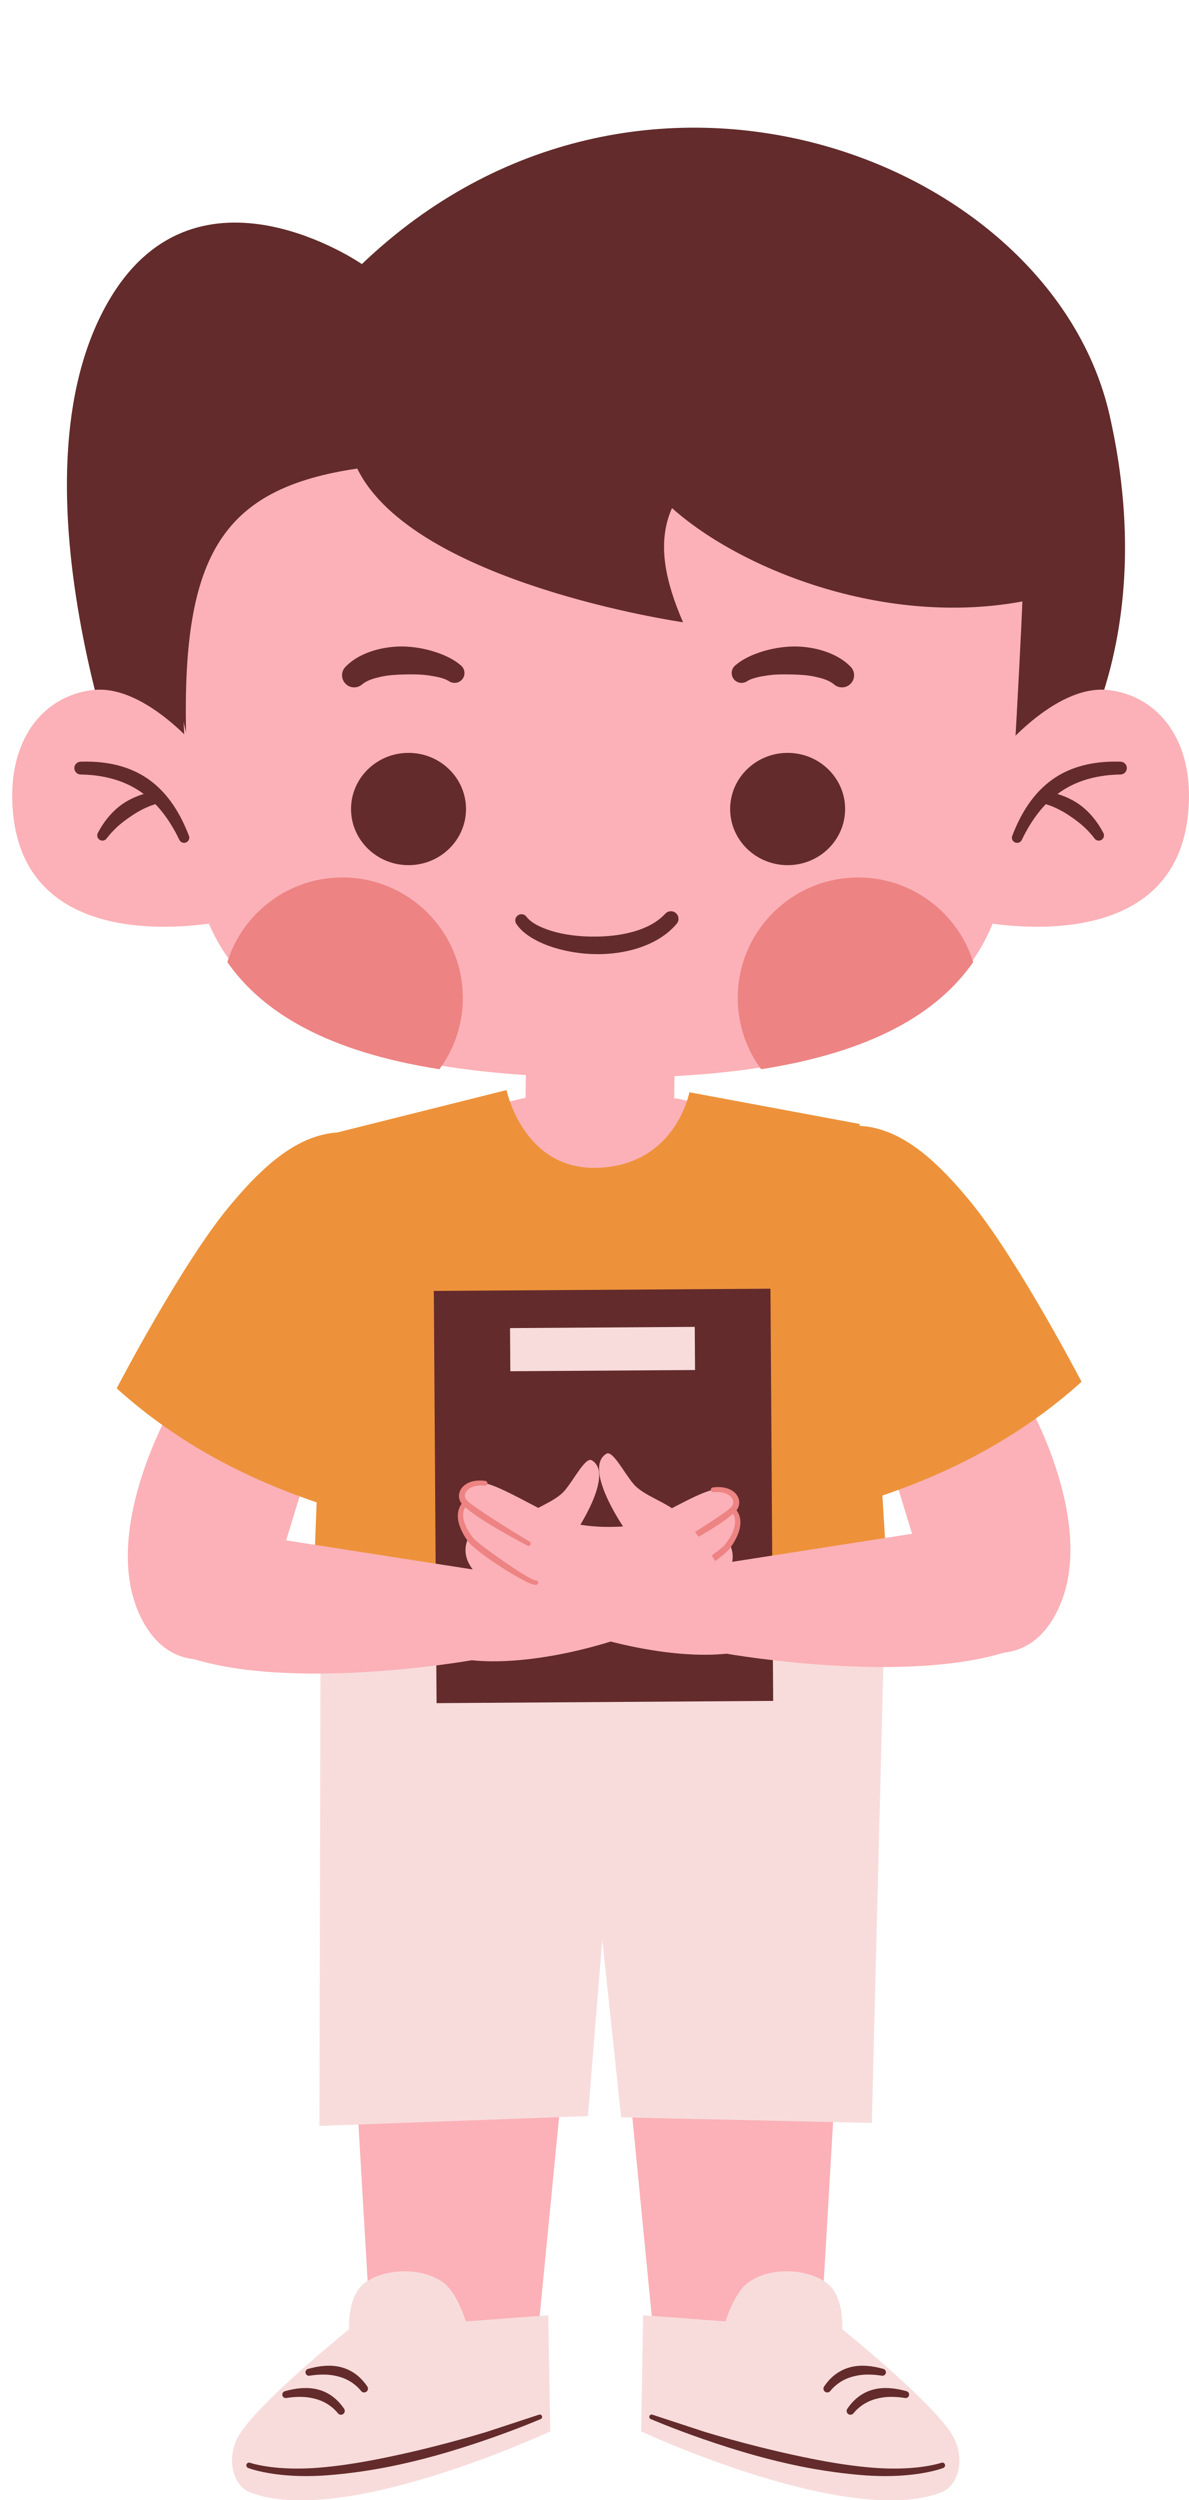 <?xml version="1.0" encoding="UTF-8"?><svg xmlns="http://www.w3.org/2000/svg" xmlns:xlink="http://www.w3.org/1999/xlink" height="430.8" preserveAspectRatio="xMidYMid meet" version="1.0" viewBox="-2.1 -22.0 204.9 430.8" width="204.9" zoomAndPan="magnify"><defs><clipPath id="a"><path d="M 37 369 L 93 369 L 93 408.852 L 37 408.852 Z M 37 369"/></clipPath><clipPath id="b"><path d="M 108 369 L 164 369 L 164 408.852 L 108 408.852 Z M 108 369"/></clipPath><clipPath id="c"><path d="M 165 96 L 202.801 96 L 202.801 138 L 165 138 Z M 165 96"/></clipPath></defs><g><g id="change1_2"><path d="M 114.242 155.305 L 88.637 154.949 L 88.285 180.176 L 113.895 180.531 L 114.242 155.305" fill="#fbb1b7" fill-rule="evenodd"/></g><g id="change1_3"><path d="M 148.938 218.094 L 138.09 172.555 L 114.57 167.289 L 88.879 167.066 L 64.043 172.816 L 53.406 219.387 L 53.512 260.109 L 149.156 260.559 L 148.938 218.094" fill="#fbb1b7" fill-rule="evenodd"/></g><g id="change1_4"><path d="M 97.367 310.844 L 57.539 307.734 L 61.695 378.598 L 43.801 403.66 L 89.031 396.258 L 97.367 310.844" fill="#fbb1b7" fill-rule="evenodd"/></g><g clip-path="url(#a)" id="change2_2"><path d="M 58.059 379.359 C 58.059 379.359 57.652 373.527 60.918 371.25 C 64.277 368.902 70.559 368.578 74.285 371.309 C 76.738 373.109 78.168 378.008 78.168 378.008 L 92.391 376.945 L 92.727 396.957 C 92.727 396.957 56.906 413.691 40.973 407.457 C 38.023 406.305 36.855 401.676 38.934 397.879 C 41.961 392.336 58.059 379.359 58.059 379.359" fill="#f8dcdc" fill-rule="evenodd"/></g><g id="change3_1"><path d="M 47.281 391.203 C 48.16 391.055 48.996 391.004 49.785 391.012 C 50.641 391.023 51.43 391.141 52.172 391.336 C 52.789 391.496 53.371 391.715 53.918 392.012 C 54.727 392.453 55.477 393.035 56.129 393.828 C 56.348 394.121 56.758 394.18 57.051 393.961 C 57.34 393.742 57.398 393.332 57.184 393.039 C 56.488 392.016 55.672 391.211 54.734 390.621 C 54.078 390.207 53.355 389.902 52.582 389.715 C 51.699 389.5 50.742 389.441 49.734 389.52 C 48.871 389.586 47.965 389.762 47.016 390.027 C 46.691 390.102 46.488 390.422 46.562 390.746 C 46.633 391.07 46.957 391.277 47.281 391.203" fill="#632b2b" fill-rule="evenodd"/></g><g id="change3_2"><path d="M 51.277 387.359 C 52.16 387.215 52.992 387.16 53.781 387.168 C 54.637 387.18 55.43 387.297 56.172 387.492 C 56.789 387.652 57.371 387.871 57.918 388.168 C 58.727 388.609 59.473 389.195 60.125 389.988 C 60.344 390.277 60.758 390.336 61.047 390.117 C 61.34 389.902 61.398 389.488 61.18 389.195 C 60.484 388.176 59.672 387.367 58.734 386.781 C 58.074 386.367 57.352 386.059 56.582 385.871 C 55.695 385.656 54.742 385.598 53.734 385.676 C 52.867 385.742 51.965 385.918 51.016 386.188 C 50.691 386.258 50.484 386.582 50.559 386.906 C 50.633 387.23 50.953 387.434 51.277 387.359" fill="#632b2b" fill-rule="evenodd"/></g><g id="change3_3"><path d="M 40.656 403.258 C 40.656 403.258 42.883 404.168 47.203 404.523 C 49.035 404.676 51.246 404.723 53.824 404.559 C 57.613 404.293 61.531 403.742 65.336 402.973 C 67.918 402.449 70.449 401.824 72.852 401.164 C 76.246 400.227 79.379 399.207 82.062 398.277 C 87.508 396.387 91.07 394.836 91.07 394.836 C 91.277 394.75 91.379 394.516 91.293 394.309 C 91.211 394.105 90.977 394.004 90.77 394.086 L 81.672 397.074 C 78.977 397.887 75.828 398.766 72.445 399.617 C 70.055 400.219 67.551 400.805 64.996 401.336 C 61.262 402.117 57.43 402.797 53.707 403.137 C 51.211 403.379 49.062 403.406 47.281 403.324 C 43.156 403.137 40.996 402.367 40.996 402.367 C 40.754 402.273 40.477 402.395 40.383 402.641 C 40.289 402.887 40.41 403.164 40.656 403.258" fill="#632b2b" fill-rule="evenodd"/></g><g id="change1_5"><path d="M 103.746 310.844 L 143.578 307.734 L 139.418 378.598 L 157.312 403.66 L 112.086 396.258 L 103.746 310.844" fill="#fbb1b7" fill-rule="evenodd"/></g><g clip-path="url(#b)" id="change2_1"><path d="M 143.059 379.359 C 143.059 379.359 143.461 373.527 140.195 371.25 C 136.836 368.902 130.555 368.578 126.832 371.309 C 124.379 373.109 122.945 378.008 122.945 378.008 L 108.727 376.945 L 108.387 396.957 C 108.387 396.957 144.211 413.691 160.145 407.457 C 163.094 406.305 164.258 401.676 162.184 397.879 C 159.156 392.336 143.059 379.359 143.059 379.359" fill="#f8dcdc" fill-rule="evenodd"/></g><g id="change3_4"><path d="M 153.836 391.203 C 152.953 391.055 152.121 391.004 151.332 391.012 C 150.477 391.023 149.684 391.141 148.941 391.336 C 148.324 391.496 147.742 391.715 147.195 392.012 C 146.387 392.453 145.641 393.035 144.988 393.828 C 144.77 394.121 144.355 394.18 144.066 393.961 C 143.773 393.742 143.715 393.332 143.934 393.039 C 144.629 392.016 145.441 391.211 146.383 390.621 C 147.039 390.207 147.762 389.902 148.531 389.715 C 149.418 389.5 150.371 389.441 151.379 389.52 C 152.246 389.586 153.152 389.762 154.098 390.027 C 154.422 390.102 154.629 390.422 154.555 390.746 C 154.48 391.07 154.16 391.277 153.836 391.203" fill="#632b2b" fill-rule="evenodd"/></g><g id="change3_5"><path d="M 149.84 387.359 C 148.953 387.215 148.121 387.16 147.332 387.168 C 146.48 387.18 145.688 387.297 144.945 387.492 C 144.328 387.652 143.746 387.871 143.195 388.168 C 142.391 388.609 141.645 389.195 140.988 389.988 C 140.773 390.277 140.359 390.336 140.066 390.117 C 139.777 389.902 139.719 389.488 139.938 389.195 C 140.629 388.176 141.445 387.367 142.383 386.781 C 143.043 386.367 143.762 386.059 144.535 385.871 C 145.422 385.656 146.375 385.598 147.383 385.676 C 148.246 385.742 149.152 385.918 150.102 386.188 C 150.426 386.258 150.629 386.582 150.559 386.906 C 150.484 387.23 150.16 387.434 149.84 387.359" fill="#632b2b" fill-rule="evenodd"/></g><g id="change3_6"><path d="M 160.461 403.258 C 160.461 403.258 158.23 404.168 153.91 404.523 C 152.078 404.676 149.871 404.723 147.293 404.559 C 143.504 404.293 139.582 403.742 135.781 402.973 C 133.195 402.449 130.664 401.824 128.262 401.164 C 124.871 400.227 121.738 399.207 119.055 398.277 C 113.609 396.387 110.043 394.836 110.043 394.836 C 109.836 394.75 109.738 394.516 109.82 394.309 C 109.902 394.105 110.137 394.004 110.344 394.086 L 119.445 397.074 C 122.141 397.887 125.285 398.766 128.672 399.617 C 131.059 400.219 133.566 400.805 136.117 401.336 C 139.855 402.117 143.688 402.797 147.406 403.137 C 149.906 403.379 152.051 403.406 153.836 403.324 C 157.961 403.137 160.117 402.367 160.117 402.367 C 160.363 402.273 160.641 402.395 160.734 402.641 C 160.828 402.887 160.703 403.164 160.461 403.258" fill="#632b2b" fill-rule="evenodd"/></g><g id="change2_3"><path d="M 53.129 262.531 L 52.949 344.324 L 99.227 342.629 L 101.688 312.227 L 104.941 342.844 L 148.141 343.812 L 150.203 262.289 L 53.129 262.531" fill="#f8dcdc" fill-rule="evenodd"/></g><g id="change4_1"><path d="M 85.195 165.832 C 85.195 165.832 88.051 179.711 100.938 179.23 C 114.395 178.73 116.703 166.207 116.703 166.207 L 146.031 171.672 L 151.652 263.23 L 51.484 262.504 L 54.902 173.418 L 85.195 165.832" fill="#ed923a" fill-rule="evenodd"/></g><g id="change3_7"><path d="M 130.672 200.059 L 72.66 200.441 L 73.133 271.473 L 131.141 271.086 L 130.672 200.059" fill="#632b2b" fill-rule="evenodd"/></g><g id="change2_4"><path d="M 117.625 206.637 L 85.793 206.848 L 85.844 214.281 L 117.676 214.07 L 117.625 206.637" fill="#f8dcdc" fill-rule="evenodd"/></g><g id="change1_6"><path d="M 40.195 242.328 C 25.312 238.051 19.699 258.98 27.566 262.496 C 44.773 270.191 79.191 264.082 79.191 264.082 C 88.414 265.043 102.156 262.148 113.305 256.98 C 116.73 255.391 122.168 251.438 123.66 248.383 C 124.898 245.852 123.492 243.844 123.492 243.844 C 125.281 242.227 125.809 239.48 124.477 237.824 C 124.477 237.824 125.695 233.75 120.805 234.711 C 118 235.262 111.43 239.285 107.617 240.945 C 103.582 242.703 97.016 242.156 97.016 242.156 C 97.016 242.156 103.93 232.031 99.887 229.629 C 98.805 228.984 96.836 232.938 95.219 234.84 C 93.43 236.945 89.441 237.938 87.102 240.176 C 84.695 242.477 80.777 248.656 80.777 248.656 L 40.195 242.328" fill="#fbb1b7" fill-rule="evenodd"/></g><g id="change5_1"><path d="M 120.852 235.117 C 122.027 235.012 122.91 235.23 123.5 235.617 C 124.262 236.121 124.48 236.941 124.047 237.516 C 123.672 238.031 122.461 238.863 121.016 239.82 C 120.031 240.473 118.938 241.176 117.887 241.84 C 115.383 243.418 113.117 244.785 113.117 244.785 C 112.934 244.887 112.867 245.121 112.969 245.309 C 113.074 245.492 113.309 245.559 113.492 245.453 C 113.492 245.453 115.855 244.227 118.426 242.73 C 119.512 242.098 120.641 241.418 121.637 240.762 C 123.23 239.711 124.5 238.707 124.906 238.137 C 125.508 237.27 125.426 236.109 124.578 235.262 C 123.871 234.559 122.602 234.055 120.758 234.305 C 120.531 234.328 120.371 234.531 120.395 234.758 C 120.422 234.98 120.625 235.145 120.852 235.117" fill="#ed8383" fill-rule="evenodd"/></g><g id="change5_2"><path d="M 124.004 238.531 C 124.562 239.203 124.664 239.992 124.535 240.781 C 124.324 242.062 123.496 243.34 122.789 244.207 C 122.43 244.652 121.223 245.562 119.762 246.625 C 118.738 247.367 117.59 248.184 116.488 248.926 C 115.086 249.863 113.766 250.699 112.879 251.145 C 112.629 251.27 112.418 251.367 112.25 251.414 C 112.188 251.438 112.141 251.461 112.105 251.453 C 111.895 251.414 111.695 251.555 111.66 251.766 C 111.621 251.973 111.762 252.172 111.969 252.211 C 112.18 252.254 112.629 252.152 113.23 251.891 C 114.164 251.484 115.566 250.699 117.043 249.785 C 118.188 249.074 119.379 248.285 120.422 247.539 C 122.004 246.406 123.25 245.355 123.629 244.871 C 124.398 243.859 125.273 242.375 125.457 240.914 C 125.59 239.875 125.395 238.848 124.621 237.992 C 124.477 237.82 124.215 237.805 124.047 237.949 C 123.871 238.098 123.855 238.359 124.004 238.531" fill="#ed8383" fill-rule="evenodd"/></g><g id="change1_7"><path d="M 50.453 232.836 L 41.75 261.266 C 41.75 261.266 28.102 270.105 21.82 255.934 C 15.496 241.672 27.039 221.277 27.039 221.277 L 50.453 232.836" fill="#fbb1b7" fill-rule="evenodd"/></g><g id="change4_2"><path d="M 18.008 217.23 C 28.59 226.785 40.684 233.008 53.66 237.277 C 53.66 237.277 66.566 210.609 69.457 197.941 C 71.246 190.109 70.738 176.699 61.898 173.891 C 52.098 170.777 44.449 177.375 37.316 185.992 C 29.121 195.891 18.008 217.23 18.008 217.23" fill="#ed923a" fill-rule="evenodd"/></g><g id="change1_8"><path d="M 162.094 241.195 C 176.977 236.922 182.594 257.848 174.727 261.367 C 157.516 269.062 123.102 262.953 123.102 262.953 C 113.875 263.914 100.137 261.02 88.984 255.852 C 85.559 254.262 80.121 250.305 78.629 247.254 C 77.391 244.723 78.797 242.715 78.797 242.715 C 77.008 241.098 76.48 238.352 77.812 236.695 C 77.812 236.695 76.594 232.621 81.488 233.578 C 84.289 234.133 90.863 238.156 94.672 239.816 C 98.707 241.574 105.273 241.027 105.273 241.027 C 105.273 241.027 98.359 230.898 102.406 228.496 C 103.484 227.855 105.453 231.809 107.074 233.711 C 108.863 235.812 112.852 236.809 115.191 239.047 C 117.598 241.348 121.512 247.523 121.512 247.523 L 162.094 241.195" fill="#fbb1b7" fill-rule="evenodd"/></g><g id="change5_3"><path d="M 81.441 233.988 C 80.262 233.879 79.383 234.098 78.789 234.488 C 78.027 234.992 77.812 235.809 78.242 236.387 C 78.621 236.898 79.832 237.73 81.277 238.691 C 82.262 239.344 83.352 240.047 84.406 240.711 C 86.906 242.289 89.172 243.652 89.172 243.652 C 89.359 243.758 89.422 243.992 89.32 244.176 C 89.219 244.363 88.984 244.43 88.797 244.324 C 88.797 244.324 86.434 243.098 83.863 241.602 C 82.777 240.969 81.652 240.289 80.652 239.633 C 79.059 238.578 77.789 237.578 77.387 237.004 C 76.781 236.141 76.867 234.98 77.715 234.133 C 78.418 233.43 79.688 232.926 81.531 233.172 C 81.758 233.199 81.918 233.402 81.895 233.625 C 81.867 233.852 81.664 234.012 81.441 233.988" fill="#ed8383" fill-rule="evenodd"/></g><g id="change5_4"><path d="M 78.289 237.398 C 77.73 238.074 77.629 238.863 77.758 239.648 C 77.969 240.93 78.793 242.207 79.504 243.074 C 79.859 243.523 81.066 244.434 82.527 245.492 C 83.555 246.238 84.699 247.051 85.805 247.793 C 87.203 248.734 88.523 249.57 89.41 250.012 C 89.66 250.141 89.871 250.234 90.039 250.285 C 90.102 250.305 90.148 250.328 90.184 250.324 C 90.395 250.285 90.594 250.426 90.633 250.633 C 90.668 250.844 90.527 251.043 90.32 251.078 C 90.109 251.121 89.66 251.023 89.062 250.762 C 88.125 250.352 86.723 249.57 85.246 248.652 C 84.102 247.941 82.91 247.156 81.867 246.41 C 80.289 245.277 79.039 244.227 78.66 243.742 C 77.891 242.73 77.02 241.242 76.832 239.785 C 76.703 238.746 76.898 237.719 77.668 236.863 C 77.816 236.691 78.074 236.672 78.246 236.82 C 78.418 236.969 78.438 237.227 78.289 237.398" fill="#ed8383" fill-rule="evenodd"/></g><g id="change1_9"><path d="M 151.836 231.703 L 160.539 260.133 C 160.539 260.133 174.188 268.973 180.473 254.801 C 186.797 240.539 175.25 220.145 175.25 220.145 L 151.836 231.703" fill="#fbb1b7" fill-rule="evenodd"/></g><g id="change4_3"><path d="M 184.285 216.098 C 173.699 225.652 161.605 231.879 148.629 236.148 C 148.629 236.148 135.727 209.48 132.832 196.812 C 131.047 188.98 131.551 175.57 140.395 172.762 C 150.191 169.645 157.84 176.246 164.973 184.863 C 173.168 194.762 184.285 216.098 184.285 216.098" fill="#ed923a" fill-rule="evenodd"/></g><g id="change3_8"><path d="M 60.262 23.504 C 60.262 23.504 32.145 4.043 16.934 29.332 C -2.121 61.02 21.133 119.031 21.133 119.031 L 179.23 114.988 C 179.23 114.988 198.711 91.891 189.121 49.559 C 179.031 4.996 107.809 -21.965 60.262 23.504" fill="#632b2b" fill-rule="evenodd"/></g><g clip-path="url(#c)" id="change1_1"><path d="M 169.785 108.156 C 169.785 108.156 179.539 95.859 188.867 96.898 C 197.414 97.855 203.824 105.504 202.664 118.023 C 200.211 144.562 165.434 136.562 165.434 136.562 L 169.785 108.156" fill="#fbb1b7" fill-rule="evenodd"/></g><g id="change1_10"><path d="M 33.016 108.156 C 33.016 108.156 23.262 95.859 13.934 96.898 C 5.387 97.855 -1.023 105.504 0.137 118.023 C 2.59 144.562 37.367 136.562 37.367 136.562 L 33.016 108.156" fill="#fbb1b7" fill-rule="evenodd"/></g><g id="change1_11"><path d="M 30.617 124.477 C 30.523 123.727 28.523 81.922 28.574 77.777 C 28.973 44.527 55.758 17.516 101.344 18.543 C 147.547 19.59 173.852 48.598 174.223 76.414 C 174.301 82.051 172.016 120.625 171.734 124.594 C 170.172 146.703 154.828 163.738 103.188 163.707 C 46.027 163.672 33.203 145.531 30.617 124.477" fill="#fbb1b7" fill-rule="evenodd"/></g><g id="change5_5"><path d="M 129.07 162.242 C 126.535 158.805 125.035 154.555 125.035 149.957 C 125.035 138.5 134.34 129.199 145.793 129.199 C 155.102 129.199 162.984 135.34 165.613 143.785 C 159.473 152.598 148.207 159.238 129.07 162.242" fill="#ed8383" fill-rule="evenodd"/></g><g id="change5_6"><path d="M 73.625 162.242 C 76.16 158.805 77.656 154.555 77.656 149.957 C 77.656 138.5 68.355 129.199 56.902 129.199 C 47.594 129.199 39.711 135.34 37.078 143.785 C 43.223 152.598 54.488 159.238 73.625 162.242" fill="#ed8383" fill-rule="evenodd"/></g><g id="change3_9"><path d="M 86.895 137.223 C 88.008 138.902 90.383 140.359 93.395 141.293 C 95.586 141.973 98.113 142.391 100.684 142.414 C 102.676 142.434 104.691 142.207 106.582 141.738 C 109.766 140.945 112.594 139.445 114.496 137.199 C 114.977 136.656 114.926 135.828 114.383 135.348 C 113.84 134.867 113.008 134.918 112.527 135.461 C 110.902 137.223 108.508 138.246 105.898 138.828 C 104.219 139.199 102.441 139.363 100.68 139.387 C 97.871 139.426 95.105 139.094 92.84 138.379 C 90.973 137.785 89.441 137.02 88.633 135.977 C 88.289 135.496 87.621 135.387 87.141 135.73 C 86.66 136.074 86.551 136.742 86.895 137.223" fill="#632b2b" fill-rule="evenodd"/></g><g id="change3_10"><path d="M 126.691 95.348 C 127.59 94.812 128.895 94.562 130.355 94.359 C 131.637 94.184 133.027 94.184 134.43 94.219 C 135.777 94.25 137.129 94.336 138.371 94.609 C 139.605 94.883 140.754 95.215 141.594 95.898 C 142.441 96.676 143.766 96.613 144.543 95.762 C 145.32 94.91 145.258 93.59 144.406 92.812 C 142.977 91.363 140.887 90.344 138.516 89.809 C 137.211 89.516 135.816 89.367 134.434 89.402 C 132.699 89.449 130.98 89.75 129.449 90.211 C 127.469 90.805 125.793 91.629 124.691 92.594 C 123.934 93.148 123.766 94.211 124.316 94.973 C 124.867 95.73 125.934 95.898 126.691 95.348" fill="#632b2b" fill-rule="evenodd"/></g><g id="change3_11"><path d="M 77.238 92.594 C 76.141 91.629 74.465 90.805 72.484 90.211 C 70.953 89.75 69.234 89.449 67.5 89.402 C 66.113 89.367 64.723 89.516 63.418 89.809 C 61.047 90.344 58.957 91.363 57.527 92.812 C 56.676 93.59 56.613 94.91 57.391 95.762 C 58.168 96.613 59.488 96.676 60.34 95.898 C 61.18 95.215 62.328 94.883 63.562 94.609 C 64.805 94.336 66.152 94.25 67.504 94.219 C 68.902 94.184 70.297 94.184 71.578 94.359 C 73.035 94.562 74.344 94.812 75.238 95.348 C 76 95.898 77.062 95.73 77.617 94.973 C 78.168 94.211 78 93.148 77.238 92.594" fill="#632b2b" fill-rule="evenodd"/></g><g id="change3_12"><path d="M 133.633 107.73 C 139.102 107.73 143.539 112.066 143.539 117.406 C 143.539 122.746 139.102 127.078 133.633 127.078 C 128.164 127.078 123.727 122.746 123.727 117.406 C 123.727 112.066 128.164 107.73 133.633 107.73" fill="#632b2b" fill-rule="evenodd"/></g><g id="change3_13"><path d="M 68.301 107.73 C 62.832 107.73 58.395 112.066 58.395 117.406 C 58.395 122.746 62.832 127.078 68.301 127.078 C 73.766 127.078 78.207 122.746 78.207 117.406 C 78.207 112.066 73.766 107.73 68.301 107.73" fill="#632b2b" fill-rule="evenodd"/></g><g id="change3_14"><path d="M 174.004 122.695 C 174.828 120.973 175.785 119.398 176.887 117.992 C 177.996 116.57 179.285 115.359 180.777 114.359 C 181.906 113.605 183.152 112.973 184.566 112.496 C 186.418 111.875 188.531 111.492 190.977 111.457 C 191.586 111.461 192.086 110.969 192.09 110.359 C 192.094 109.754 191.605 109.254 190.996 109.246 C 188.266 109.164 185.879 109.461 183.793 110.105 C 182.125 110.617 180.641 111.344 179.34 112.262 C 177.645 113.449 176.246 114.949 175.074 116.664 C 173.984 118.262 173.102 120.055 172.355 121.98 C 172.156 122.438 172.367 122.969 172.82 123.164 C 173.277 123.359 173.809 123.152 174.004 122.695" fill="#632b2b" fill-rule="evenodd"/></g><g id="change3_15"><path d="M 30.445 121.98 C 29.699 120.055 28.816 118.262 27.727 116.664 C 26.555 114.949 25.156 113.449 23.465 112.262 C 22.16 111.344 20.676 110.617 19.008 110.105 C 16.922 109.461 14.535 109.164 11.805 109.246 C 11.195 109.254 10.707 109.754 10.711 110.359 C 10.715 110.969 11.215 111.461 11.824 111.457 C 14.27 111.492 16.383 111.875 18.234 112.496 C 19.648 112.973 20.895 113.605 22.023 114.359 C 23.516 115.359 24.805 116.57 25.914 117.992 C 27.016 119.398 27.973 120.973 28.797 122.695 C 28.992 123.152 29.523 123.359 29.98 123.164 C 30.434 122.969 30.645 122.438 30.445 121.98" fill="#632b2b" fill-rule="evenodd"/></g><g id="change3_16"><path d="M 188.012 121.477 C 187.566 120.617 187.039 119.801 186.418 119.027 C 185.809 118.266 185.117 117.559 184.336 116.941 C 183.719 116.453 183.039 116.035 182.324 115.68 C 181.277 115.152 180.148 114.773 178.969 114.523 C 178.379 114.371 177.773 114.727 177.621 115.316 C 177.469 115.906 177.824 116.508 178.414 116.664 C 179.387 116.965 180.281 117.406 181.141 117.895 C 181.719 118.227 182.273 118.598 182.809 118.977 C 183.5 119.469 184.164 119.977 184.77 120.547 C 185.395 121.141 185.98 121.758 186.484 122.43 C 186.75 122.852 187.305 122.98 187.727 122.715 C 188.145 122.453 188.273 121.898 188.012 121.477" fill="#632b2b" fill-rule="evenodd"/></g><g id="change3_17"><path d="M 16.316 122.43 C 16.82 121.758 17.406 121.141 18.031 120.547 C 18.637 119.977 19.301 119.469 19.992 118.977 C 20.527 118.598 21.082 118.227 21.66 117.895 C 22.52 117.406 23.414 116.965 24.387 116.664 C 24.977 116.508 25.332 115.906 25.18 115.316 C 25.023 114.727 24.422 114.371 23.832 114.523 C 22.648 114.773 21.52 115.152 20.477 115.68 C 19.762 116.035 19.086 116.453 18.465 116.941 C 17.684 117.559 16.992 118.266 16.383 119.027 C 15.762 119.801 15.234 120.617 14.789 121.477 C 14.527 121.898 14.656 122.453 15.078 122.715 C 15.496 122.98 16.051 122.852 16.316 122.43" fill="#632b2b" fill-rule="evenodd"/></g><g id="change3_18"><path d="M 28.48 36.406 L 23.719 77.203 L 29.957 104.191 C 29.328 73.57 36.211 62.164 59.465 58.738 C 69.156 78.551 115.605 85.223 115.605 85.223 C 112.641 78.332 111.008 71.629 113.703 65.543 C 125.676 76.266 151.453 86.586 175.953 81.262 L 175.285 43.973 L 141.582 14.805 L 81.531 15.922 L 28.48 36.406" fill="#632b2b" fill-rule="evenodd"/></g></g></svg>